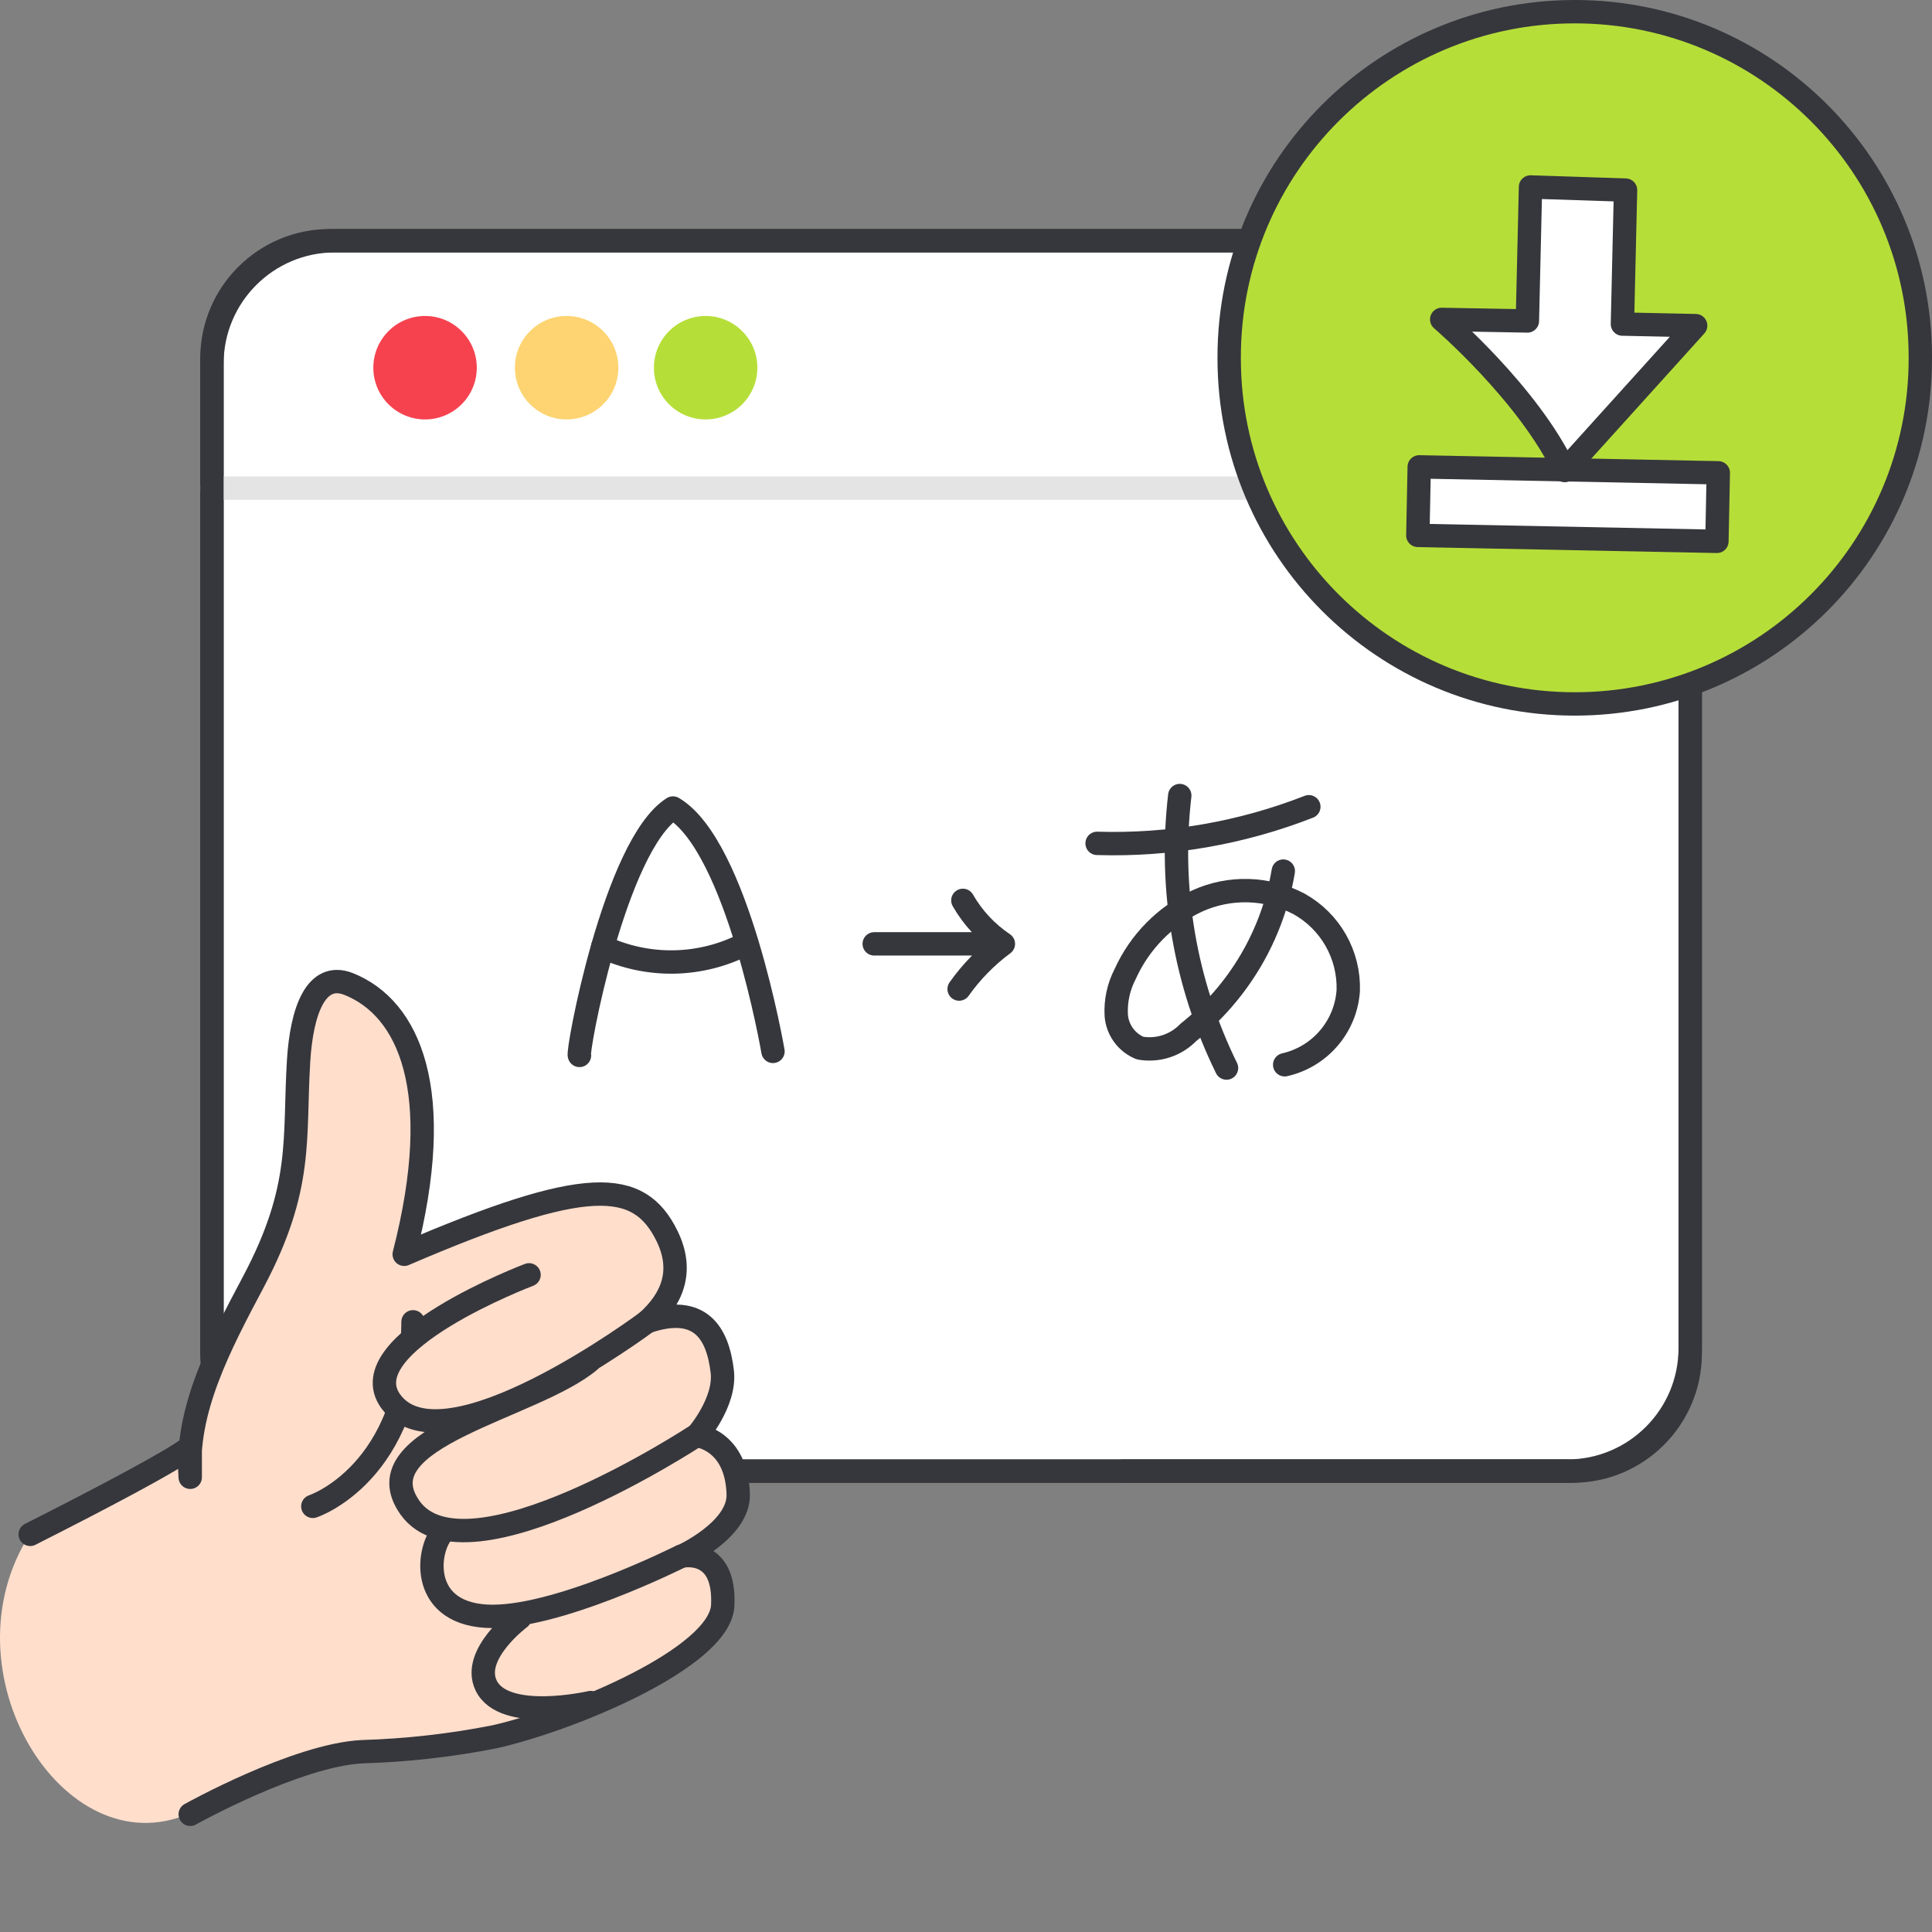<svg width="124" height="124" viewBox="0 0 124 124" fill="none" xmlns="http://www.w3.org/2000/svg">
<rect x="0" y="0" width="124" height="124" fill="#808080" stroke="none"/>
<path d="M100.922 15.45H21.162C16.986 15.45 13.602 18.835 13.602 23.01V86.86C13.602 91.035 16.986 94.42 21.162 94.42H100.922C105.097 94.42 108.482 91.035 108.482 86.86V23.01C108.482 18.835 105.097 15.45 100.922 15.45Z" fill="white" stroke="#36373C" stroke-width="1.5" stroke-linejoin="round"/>
<path d="M13.602 31.33H108.492H13.602Z" fill="white"/>
<path d="M13.602 31.33H108.492" stroke="#E4E4E4" stroke-width="1.5" stroke-linecap="round" stroke-linejoin="round"/>
<path d="M27.281 26.92C29.114 26.92 30.601 25.434 30.601 23.6C30.601 21.767 29.114 20.28 27.281 20.28C25.447 20.28 23.961 21.767 23.961 23.6C23.961 25.434 25.447 26.92 27.281 26.92Z" fill="#F6424F"/>
<path d="M36.367 26.92C38.2 26.92 39.687 25.434 39.687 23.6C39.687 21.767 38.2 20.28 36.367 20.28C34.533 20.28 33.047 21.767 33.047 23.6C33.047 25.434 34.533 26.92 36.367 26.92Z" fill="#FDD471"/>
<path d="M45.289 26.92C47.122 26.92 48.609 25.434 48.609 23.6C48.609 21.767 47.122 20.28 45.289 20.28C43.455 20.28 41.969 21.767 41.969 23.6C41.969 25.434 43.455 26.92 45.289 26.92Z" fill="#B6DE39"/>
<path d="M100.582 15.45H21.502C17.139 15.45 13.602 18.987 13.602 23.35V86.52C13.602 90.883 17.139 94.42 21.502 94.42H100.582C104.945 94.42 108.482 90.883 108.482 86.52V23.35C108.482 18.987 104.945 15.45 100.582 15.45Z" stroke="#36373C" stroke-width="1.5" stroke-linejoin="round"/>
<path d="M123.251 22.93C123.251 10.68 113.32 0.75 101.071 0.75C88.821 0.75 78.891 10.68 78.891 22.93V23C78.891 35.25 88.821 45.18 101.071 45.18C113.32 45.18 123.251 35.25 123.251 23V22.93Z" fill="#B6DE39" stroke="#36373C" stroke-width="1.5" stroke-miterlimit="10"/>
<path d="M91.088 29.964L91 34.363L110.196 34.745L110.284 30.346L91.088 29.964Z" fill="white" stroke="#36373C" stroke-width="1.5" stroke-linecap="round" stroke-linejoin="round"/>
<path d="M98.231 12L98.031 20.6L92.531 20.5C92.531 20.5 98.131 25.3 100.431 30.2L108.831 20.9L104.131 20.8L104.331 12.2L98.231 12Z" fill="white" stroke="#36373C" stroke-width="1.5" stroke-linecap="round" stroke-linejoin="round"/>
<path d="M72.092 94.42H100.592M37.192 67.74C36.982 67.74 39.432 54.25 43.192 51.86C47.352 54.32 49.612 67.48 49.612 67.48" stroke="#36373C" stroke-width="1.5" stroke-linecap="round" stroke-linejoin="round"/>
<path d="M75.72 51.06C75.02 57.057 76.061 63.128 78.72 68.55" stroke="#36373C" stroke-width="1.5" stroke-linecap="round" stroke-linejoin="round"/>
<path d="M38.68 60.769C40.121 61.442 41.697 61.775 43.287 61.742C44.877 61.709 46.438 61.311 47.85 60.579" stroke="#36373C" stroke-width="1.5" stroke-linecap="round" stroke-linejoin="round"/>
<path d="M70.414 54.129C75.056 54.272 79.679 53.472 84.004 51.779M82.364 55.909C81.681 59.998 79.508 63.688 76.264 66.269C75.87 66.675 75.382 66.979 74.843 67.153C74.305 67.327 73.732 67.367 73.174 67.269C72.749 67.096 72.381 66.808 72.111 66.437C71.84 66.066 71.679 65.627 71.644 65.169C71.593 64.251 71.79 63.336 72.214 62.519C73.147 60.447 74.794 58.779 76.854 57.819C77.882 57.355 79.003 57.131 80.131 57.164C81.259 57.197 82.364 57.486 83.364 58.009C84.353 58.557 85.173 59.366 85.732 60.349C86.291 61.331 86.569 62.449 86.534 63.579C86.456 64.706 86.018 65.778 85.283 66.635C84.548 67.493 83.556 68.09 82.454 68.339" stroke="#36373C" stroke-width="1.5" stroke-linecap="round" stroke-linejoin="round"/>
<path d="M56.109 60.579H64.399M64.399 60.579C63.329 59.862 62.439 58.907 61.799 57.789M64.399 60.579C63.304 61.388 62.346 62.367 61.559 63.479" stroke="#36373C" stroke-width="1.5" stroke-linecap="round" stroke-linejoin="round"/>
<path d="M12.112 116.407C12.112 116.407 18.881 112.601 23.065 112.393C25.891 112.308 28.706 111.988 31.479 111.437C36.39 110.32 45.829 106.359 46.012 103.022C46.196 99.254 43.427 99.847 43.427 99.847C43.427 99.847 47.068 98.183 46.999 95.879C46.9 92.373 44.368 92.118 44.368 92.118C44.368 92.118 46.227 89.976 45.982 87.996C45.691 85.53 44.582 83.665 41.201 84.813C42.769 83.395 43.572 81.592 42.463 79.311C40.673 75.644 37.354 75.459 25.735 80.49C28.42 69.98 26.033 64.709 22.209 63.16C20.128 62.328 19.21 64.855 19.011 68.076C18.706 73.078 19.333 76.16 16.151 82.224C13.978 86.347 11.791 90.516 12.112 94.792V92.812C12.112 92.812 12.112 93.259 1.924 98.453C-3.721 107.26 4.081 119.89 12.112 116.407Z" fill="#FFDECC"/>
<path d="M12.209 116.446C12.209 116.446 19.034 112.636 23.252 112.428C26.101 112.343 28.938 112.023 31.734 111.472C36.685 110.354 46.201 106.39 46.386 103.051C46.571 99.28 43.779 99.874 43.779 99.874C43.779 99.874 47.45 98.208 47.381 95.903C47.28 92.394 44.728 92.139 44.728 92.139C44.728 92.139 46.602 89.996 46.355 88.014C46.062 85.546 44.944 83.68 41.535 84.829C43.116 83.41 43.926 81.606 42.808 79.323C41.003 75.653 37.657 75.468 25.943 80.503C28.65 69.985 26.244 64.71 22.388 63.16C20.291 62.327 19.365 64.857 19.165 68.08C18.856 73.085 19.489 76.169 16.281 82.238C14.091 86.364 11.885 90.535 12.209 94.815V92.834C12.209 92.834 12.209 93.281 1.938 98.478" fill="#FFDECC"/>
<path d="M12.209 116.446C12.209 116.446 19.034 112.636 23.252 112.428C26.101 112.343 28.938 112.023 31.734 111.472C36.685 110.354 46.201 106.39 46.386 103.051C46.571 99.28 43.779 99.874 43.779 99.874C43.779 99.874 47.45 98.208 47.381 95.903C47.28 92.394 44.728 92.139 44.728 92.139C44.728 92.139 46.602 89.996 46.355 88.014C46.062 85.546 44.944 83.68 41.535 84.829C43.116 83.41 43.926 81.606 42.808 79.323C41.003 75.653 37.657 75.468 25.943 80.503C28.65 69.985 26.244 64.71 22.388 63.16C20.291 62.327 19.365 64.857 19.165 68.08C18.856 73.085 19.489 76.169 16.281 82.238C14.091 86.364 11.885 90.535 12.209 94.815V92.834C12.209 92.834 12.209 93.281 1.938 98.478" stroke="#36373C" stroke-width="1.5" stroke-linecap="round" stroke-linejoin="round"/>
<path d="M20.078 96.681C20.078 96.681 26.425 94.599 26.509 84.837L20.078 96.681Z" fill="#FFDECC"/>
<path d="M20.078 96.681C20.078 96.681 26.425 94.599 26.509 84.837" stroke="#36373C" stroke-width="1.5" stroke-linecap="round" stroke-linejoin="round"/>
<path d="M41.535 84.829C41.535 84.829 28.426 94.623 25.064 89.919C22.427 86.194 33.955 81.822 33.955 81.822M43.733 99.874C43.733 99.874 35.544 104.008 31.179 103.73C26.814 103.452 27.431 99.25 28.496 98.263M44.682 92.14C44.682 92.14 29.922 101.841 26.313 96.767C23.09 92.201 34.264 90.389 37.88 87.312M37.911 109.274C37.911 109.274 32.32 110.562 31.195 108.164C30.246 106.167 33.369 103.838 33.369 103.838" fill="#FFDECC"/>
<path d="M41.535 84.829C41.535 84.829 28.426 94.623 25.064 89.919C22.427 86.194 33.955 81.822 33.955 81.822M43.733 99.874C43.733 99.874 35.544 104.008 31.179 103.73C26.814 103.452 27.431 99.25 28.496 98.263M44.682 92.14C44.682 92.14 29.922 101.841 26.313 96.767C23.09 92.201 34.264 90.389 37.88 87.312M37.911 109.274C37.911 109.274 32.32 110.562 31.195 108.164C30.246 106.167 33.369 103.838 33.369 103.838" stroke="#36373C" stroke-width="1.5" stroke-linecap="round" stroke-linejoin="round"/>
</svg>
